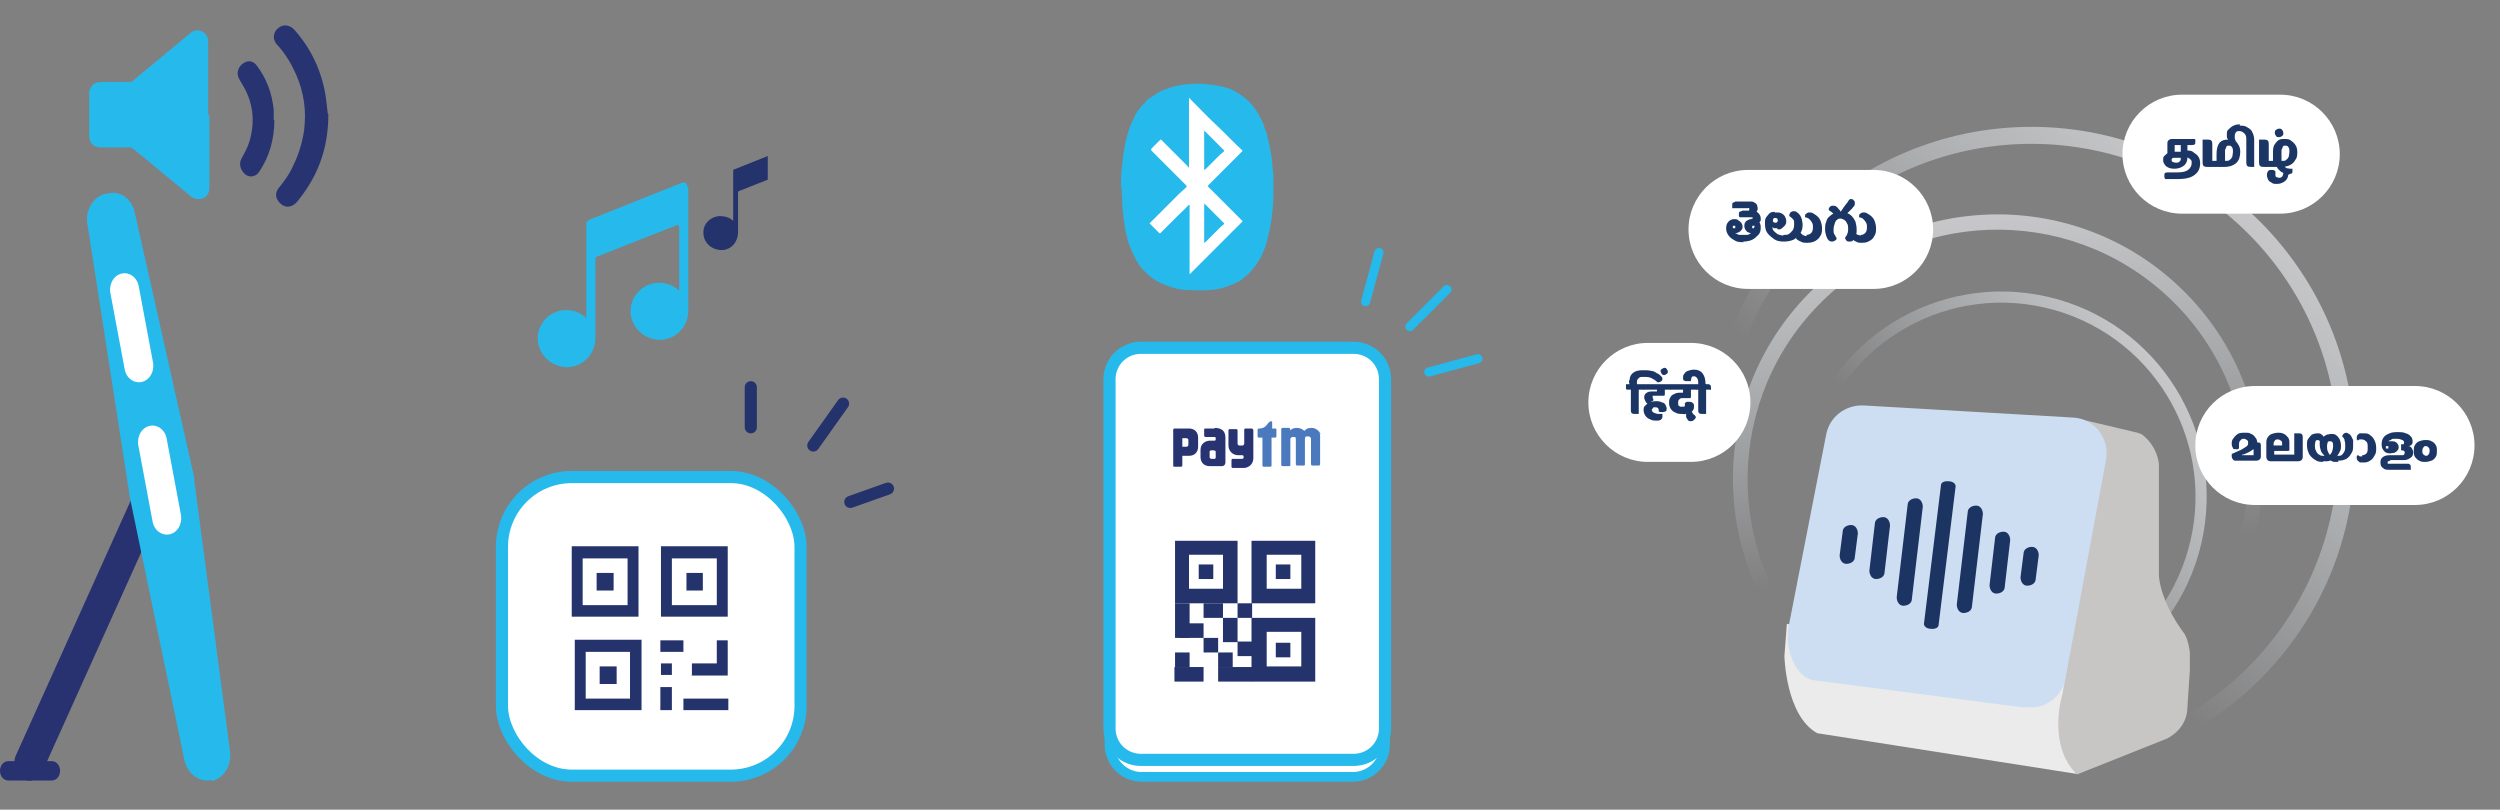 <?xml version="1.0" encoding="UTF-8"?>
<svg id="Layer_1" data-name="Layer 1" xmlns="http://www.w3.org/2000/svg" width="411.9" height="133.4" version="1.1" xmlns:xlink="http://www.w3.org/1999/xlink" viewBox="0 0 411.9 133.4">
  <rect x="0" y="0" width="411.9" height="133.4" fill="#808080" stroke="none"/>
  <defs>
    <style>
      .cls-1 {
        fill: #283270;
      }

      .cls-1, .cls-2, .cls-3, .cls-4, .cls-5, .cls-6, .cls-7, .cls-8, .cls-9, .cls-10, .cls-11, .cls-12, .cls-13, .cls-14, .cls-15, .cls-16 {
        stroke-width: 0px;
      }

      .cls-2 {
        fill: url(#linear-gradient);
      }

      .cls-3 {
        fill: #1c3462;
      }

      .cls-3, .cls-15 {
        fill-rule: evenodd;
      }

      .cls-17, .cls-18, .cls-19, .cls-16 {
        fill: #fff;
      }

      .cls-17, .cls-20 {
        stroke-width: 2px;
      }

      .cls-17, .cls-19, .cls-21 {
        stroke: #26b9ec;
      }

      .cls-18 {
        stroke: #fff;
        stroke-miterlimit: 10;
        stroke-width: 1.7px;
      }

      .cls-4 {
        fill: #c7c6c5;
      }

      .cls-5 {
        fill: #283372;
      }

      .cls-6, .cls-20, .cls-21 {
        fill: none;
      }

      .cls-7 {
        fill: #cddef2;
      }

      .cls-22 {
        clip-path: url(#clippath-1);
      }

      .cls-8 {
        fill: #1b3665;
      }

      .cls-9 {
        fill: #4a7abd;
      }

      .cls-20 {
        stroke: #24336c;
      }

      .cls-20, .cls-21 {
        stroke-linecap: round;
      }

      .cls-10, .cls-15 {
        fill: #24336c;
      }

      .cls-19 {
        stroke-width: 1.6px;
      }

      .cls-11 {
        fill: url(#linear-gradient-2);
      }

      .cls-12 {
        fill: #26b9ec;
      }

      .cls-13 {
        fill: url(#linear-gradient-3);
      }

      .cls-23 {
        clip-path: url(#clippath);
      }

      .cls-14 {
        fill: #ebebeb;
      }

      .cls-21 {
        stroke-width: 1.5px;
      }
    </style>
    <clipPath id="clippath">
      <rect class="cls-6" x="245.7" width="177.8" height="133.4"/>
    </clipPath>
    <linearGradient id="linear-gradient" x1="369.3" y1="82.3" x2="321.1" y2="46.7" gradientTransform="translate(0 134.9) scale(1 -1)" gradientUnits="userSpaceOnUse">
      <stop offset="0" stop-color="#dbdada"/>
      <stop offset="1" stop-color="#ecf1fa" stop-opacity="0"/>
    </linearGradient>
    <linearGradient id="linear-gradient-2" x1="321.9" y1="119" x2="330.7" y2="42.2" xlink:href="#linear-gradient"/>
    <linearGradient id="linear-gradient-3" x1="385" y1="119.7" x2="323.6" y2="47.7" xlink:href="#linear-gradient"/>
    <clipPath id="clippath-1">
      <rect class="cls-6" x="293.7" y="66.7" width="67.1" height="60.9"/>
    </clipPath>
  </defs>
  <g>
    <g>
      <path class="cls-1" d="M2.6,124.5c-.6,1.4-.1,3.1,1.1,3.8,1.2.7,2.7.2,3.3-1.2l20.1-44.6c.6-1.4.1-3.1-1.1-3.8-1.2-.7-2.7-.2-3.3,1.2L2.6,124.5Z"/>
      <path class="cls-12" d="M34.9,128.5c-2,.5-4-1-4.5-3.2l-9.1-43.8c0,0,0-.2,0-.2l-6.9-44.4c-.4-2.3,1-4.5,3-5h.3c2-.6,4,.8,4.5,3.1l9.8,43.7c0,.1,0,.3,0,.4l5.9,44.7c.3,2.3-1,4.4-3,4.9h0Z"/>
      <path class="cls-18" d="M21.4,60.8c.2.9,1,1.5,1.8,1.3s1.3-1.1,1.2-2.1l-2.4-12.8c-.2-.9-1-1.5-1.8-1.3-.8.2-1.3,1.1-1.2,2.1l2.4,12.8Z"/>
      <path class="cls-18" d="M26,85.9c.2.9,1,1.5,1.8,1.3.8-.2,1.3-1.1,1.2-2.1l-2.4-12.8c-.2-.9-1-1.5-1.8-1.3-.8.2-1.3,1.1-1.2,2.1l2.4,12.8Z"/>
      <path class="cls-1" d="M0,127c0,.9.6,1.6,1.4,1.6h7.1c.8,0,1.4-.7,1.4-1.6s-.6-1.6-1.4-1.6H1.4c-.8,0-1.4.7-1.4,1.6Z"/>
    </g>
    <g>
      <path class="cls-12" d="M34.5,19.1v11.8c0,1.1-.6,1.8-1.6,1.9-.5,0-1-.1-1.4-.4-2.7-2.2-5.4-4.5-8.1-6.7-.5-.4-1-.8-1.5-1.2-.1-.1-.3-.2-.5-.2h-4.7c-1.3,0-2-.7-2-2v-6.8c0-1.2.7-2,2-2h4.7c.2,0,.4,0,.5-.2,3.1-2.6,6.3-5.2,9.4-7.8.6-.5,1.3-.7,2-.3.7.3,1,1,1,1.8v11.9h0Z"/>
      <path class="cls-5" d="M54.1,18.8c0,5.8-1.8,10.4-5.2,14.5-.7.8-1.7,1-2.5.4-1-.8-1.2-1.8-.5-2.7.9-1.1,1.8-2.3,2.4-3.7.9-1.8,1.5-3.8,1.8-5.8.4-3.2,0-6.2-1.3-9.2-.8-1.8-1.8-3.5-3.2-5-.6-.7-.6-1.5-.2-2.2.6-.8,1.4-1.1,2.2-.8.3.1.6.3.8.5,2.8,3.1,4.5,6.7,5.2,10.7.2,1.2.3,2.5.4,3.2Z"/>
      <path class="cls-5" d="M45.2,19.8c0,3.1-.8,6-2.5,8.5-.5.8-1.5,1-2.2.5-.9-.7-1.2-1.8-.7-2.7.5-.9,1-1.8,1.3-2.8,1-3.4.6-6.6-1.3-9.6-.2-.4-.5-.8-.6-1.2-.2-.9.3-1.8,1.1-2.2.7-.4,1.5-.2,2,.5,1.6,2.1,2.5,4.5,2.8,7.3,0,.3,0,.6,0,.8v.8h0Z"/>
    </g>
  </g>
  <g>
    <g>
      <path class="cls-19" d="M188.1,128h34.8c2.9,0,5.3-2.4,5.3-5.3v-60.2c0-2.9-2.4-5.3-5.3-5.3h-34.8c-2.9,0-5.3,2.4-5.3,5.3v60.2c0,2.9,2.4,5.3,5.3,5.3Z"/>
      <path class="cls-17" d="M188,125.2h35c2.9,0,5.2-2.3,5.2-5.2v-57.5c0-2.9-2.3-5.2-5.2-5.2h-35c-2.9,0-5.2,2.3-5.2,5.2v57.5c0,2.9,2.3,5.2,5.2,5.2Z"/>
      <path class="cls-10" d="M216.7,89.1h-10.5v10.3h10.5v-10.3Z"/>
      <path class="cls-10" d="M203.9,89.1h-10.3v10.3h10.3v-10.3Z"/>
      <path class="cls-16" d="M201.5,91.4h-5.6v5.6h5.6v-5.6Z"/>
      <path class="cls-10" d="M199.9,93h-2.4v2.4h2.4v-2.4Z"/>
      <path class="cls-16" d="M214.4,91.4h-5.7v5.6h5.7v-5.6Z"/>
      <path class="cls-10" d="M212.6,93h-2.4v2.4h2.4v-2.4Z"/>
      <path class="cls-10" d="M196,99.4h-2.4v5.7h2.4v-5.7Z"/>
      <path class="cls-10" d="M198.3,109.9h-4.8v2.4h4.8v-2.4Z"/>
      <path class="cls-10" d="M196,107.5h-2.4v2.4h2.4v-2.4Z"/>
      <path class="cls-10" d="M203.1,107.5h-2.4v2.4h2.4v-2.4Z"/>
      <path class="cls-10" d="M206.3,99.4h-2.4v2.4h2.4v-2.4Z"/>
      <path class="cls-10" d="M201.5,99.4h-3.2v2.4h3.2v-2.4Z"/>
      <path class="cls-10" d="M198.3,102.7h-4v2.4h4v-2.4Z"/>
      <path class="cls-10" d="M203.9,101.8h-2.4v4h2.4v-4Z"/>
      <path class="cls-10" d="M206.3,109.9h-5.6v2.4h5.6v-2.4Z"/>
      <path class="cls-10" d="M200.7,105.1h-2.4v2.4h2.4v-2.4Z"/>
      <path class="cls-10" d="M206.3,105.7h-2.4v2.4h2.4v-2.4Z"/>
      <path class="cls-10" d="M216.7,101.8h-10.5v10.5h10.5v-10.5Z"/>
      <path class="cls-16" d="M214.4,104.1h-5.7v5.7h5.7v-5.7Z"/>
      <path class="cls-10" d="M212.6,105.9h-2.4v2.4h2.4v-2.4Z"/>
      <path class="cls-9" d="M217.6,71.6c-.2-.6-.8-1.1-1.5-1.1s-.9.2-1.2.5c-.3-.3-.7-.5-1.2-.5s-.8.1-1.1.4h0c0-.2-.1-.4-.2-.4h-1.1c-.1,0-.2.1-.2.2v5.9c0,.1.1.2.2.2h1.1c.1,0,.2,0,.2-.2v-4.2h0c0-.2.1-.4.4-.4h.2c0,0,.2,0,.2,0,0,0,.1.2.1.3v4.2c0,.1.1.2.2.2h1.1c.1,0,.2,0,.2-.2v-4.2c0-.1,0-.3.2-.4,0,0,.1,0,.2,0h.2c.2,0,.4.2.4.4v4.2c0,.1.1.2.2.2h1.1c.1,0,.2-.1.2-.2v-4.5c0-.3,0-.4-.1-.6Z"/>
      <path class="cls-9" d="M210.2,70.6h-.6v-1c0-.1,0-.2-.2-.2h0c-.7.2-.6,1.1-1.8,1.2h-.2c-.1,0-.2.1-.2.2v1.1c0,.1.1.2.2.2h.6v4.6c0,.1.1.2.2.2h1.1c.1,0,.2-.1.2-.2v-4.6h.6c.1,0,.2-.1.2-.2v-1.1c0-.1,0-.2-.2-.2Z"/>
      <path class="cls-5" d="M206.3,70.6h-1.1c-.1,0-.2.1-.2.2v2.3c0,.1-.1.3-.3.3h-.5c-.1,0-.3-.1-.3-.3v-2.2c0-.1-.1-.2-.2-.2h-1.1c-.1,0-.2.1-.2.2v2.5c0,.9.7,1.6,1.6,1.6h.7c.1,0,.2.1.2.3s0,.2-.2.3h-1.6c-.1,0-.2.1-.2.2v1.1c0,.1.1.2.2.2h1.8c.9,0,1.6-.7,1.6-1.6v-4.6c0-.1-.1-.3-.3-.3Z"/>
      <path class="cls-5" d="M195.9,70.6h-2.4c-.1,0-.2.1-.2.2v1.1h0v4.8c0,.1,0,.2.2.2h1.1c.1,0,.2-.1.2-.2v-1.6h1.1c.9,0,1.5-.6,1.5-1.5v-1.5c0-.9-.6-1.5-1.5-1.5ZM195.8,72.6v.7c0,.1-.1.3-.3.3h-.7v-1.4h.7c.1,0,.3.1.3.3h0Z"/>
      <path class="cls-5" d="M200.1,70.6h-1.5c-.1,0-.2,0-.2.2v1c0,.1.1.2.3.2h1.4c.1,0,.2,0,.2.2h0c0,.3,0,.4-.2.4h-.7c-.9,0-1.6.6-1.6,1.5v1.2h0c0,.9.6,1.5,1.5,1.5h2c.4,0,.6-.3.6-.6v-4.1c0-1-.5-1.6-1.8-1.6ZM200.3,75.2v.2h0c0,.1-.1.2-.2.2h-.5c-.1,0-.3-.1-.3-.2v-.8h0v-.2c0-.1.1-.2.3-.2h.4c.1,0,.3.1.3.2v.8Z"/>
      <path class="cls-21" d="M232.3,53.8l6.1-6.1"/>
      <path class="cls-21" d="M225,49.7l2.2-8.1"/>
      <path class="cls-21" d="M235.4,61.3l8.1-2.2"/>
    </g>
    <g>
      <ellipse class="cls-16" cx="197.2" cy="30.5" rx="9.7" ry="15.3"/>
      <path class="cls-12" d="M184.7,31c0-1.3,0-2.6.2-3.9.1-1.3.3-2.6.6-3.9.3-1.4.8-2.8,1.5-4.1.2-.5.5-.9.9-1.4.2-.3.5-.5.7-.7,0-.1.2-.2.3-.4.1-.2.3-.3.5-.4.5-.3,1-.7,1.5-1,1.2-.6,2.4-1,3.7-1.2,1.5-.2,2.9-.3,4.4-.1,1.1.1,2.2.3,3.2.6,1,.3,1.8.8,2.6,1.4.7.5,1.3,1.1,1.8,1.8.6.8,1.1,1.7,1.5,2.6.2.5.3,1,.5,1.4.2.4.2.8.3,1.2,0,.2.2.5.2.8,0,.3.1.6.2.9.1.7.2,1.4.3,2,0,.7.1,1.4.2,2.1,0,.7,0,1.4,0,2.1s0,1.4,0,2.1c-.1,1.8-.3,3.6-.7,5.3-.1.4-.2.8-.3,1.3-.1.5-.3,1.1-.5,1.6-.4,1.1-1,2.1-1.7,3-.3.4-.7.8-1.1,1.2-.4.3-.7.6-1.1.9-1,.6-2.1,1-3.2,1.3-1.7.4-3.4.4-5.2.3-1.5,0-3-.4-4.4-1-1.5-.6-2.8-1.7-3.8-3-.8-1.1-1.3-2.3-1.8-3.6-.3-1-.6-2-.7-3-.2-1.2-.3-2.3-.4-3.5,0-.9-.1-1.8-.1-2.6h0ZM196.1,27.8c-.2-.2-.4-.3-.5-.5-1.4-1.4-2.8-2.8-4.2-4.2-.2-.2-.2-.1-.3,0-.4.4-.9.9-1.3,1.3q-.3.3,0,.5c1.8,1.8,3.7,3.7,5.5,5.5.3.3.3.3,0,.6-.3.3-.7.6-1,.9-.9.9-1.9,1.9-2.8,2.8s-.3.4-.5.5c-.5.5-1,1-1.6,1.6.3.3.6.6.9.9.2.2.4.4.6.6.2.2.2.2.4,0,0,0,0,0,.1-.1.9-.9,1.8-1.8,2.7-2.7.6-.6,1.2-1.1,1.7-1.7,0,0,0,0,.2,0v11.4c2.9-2.9,5.8-5.8,8.7-8.7,0,0,0,0,0-.1-1.8-1.8-3.6-3.6-5.5-5.5-.2-.2-.3-.2,0-.5,1.8-1.8,3.7-3.7,5.5-5.5,0,0,0,0,0-.1-1.5-1.4-2.9-2.9-4.4-4.3-1.5-1.4-2.9-2.9-4.4-4.4v11.5h0Z"/>
      <path class="cls-12" d="M198.3,33.5c.1,0,.2.2.3.2.9.9,1.8,1.8,2.8,2.8,0,0,.1.1.2.2.1,0,.1.2,0,.3-.2.1-.3.3-.5.4-.8.8-1.6,1.6-2.4,2.4,0,0-.2.2-.3.2v-6.6Z"/>
      <path class="cls-12" d="M198.3,21.5c.1,0,.2.2.3.2.9.9,1.8,1.8,2.8,2.8,0,0,.1.1.2.2.1,0,.1.2,0,.3-.2.1-.3.3-.5.4-.8.8-1.6,1.6-2.4,2.4,0,0-.2.2-.3.2v-6.6Z"/>
    </g>
  </g>
  <g>
    <g>
      <path class="cls-20" d="M134,73.4l4.9-6.9"/>
      <path class="cls-20" d="M123.7,70.4v-6.6"/>
      <path class="cls-20" d="M140.1,82.7l6.2-2.2"/>
      <rect class="cls-17" x="82.7" y="78.6" width="49.2" height="49.2" rx="11.5" ry="11.5"/>
      <path class="cls-15" d="M114,111.2v-1.9h4.1v-3.8h1.8v5.8h-6ZM116.2,115.1h-3.6v1.9h7.4v-1.9h-3.7ZM108.8,117h1.9v-3.8h-1.9v3.8ZM108.8,107.4h3.8v-1.9h-3.8v1.9ZM98.3,97.3h2.8v-2.9h-2.8v2.9h0ZM94.2,101.6h11v-11.6h-11v11.6ZM96,99.7h7.4v-7.7h-7.4v7.7h0ZM113,97.3h2.8v-2.9h-2.7v2.9ZM108.9,101.6h11v-11.6h-11v11.6ZM110.7,99.7h7.4v-7.7h-7.4v7.7h0ZM98.8,112.7h2.8v-2.9h-2.8v2.9h0ZM94.7,117h11v-11.6h-11v11.6ZM96.5,115.1h7.3v-7.7h-7.3v7.7h0ZM108.9,111.2h1.8v-1.9h-1.8v1.9Z"/>
    </g>
    <g>
      <path class="cls-12" d="M113.4,30.7v20.5c0,2.6-2,4.7-4.6,4.8-2.8,0-5.1-2.3-4.9-5.1.2-2.3,2-4.1,4.3-4.3,1.4-.1,2.8.4,3.7,1.3v-10.5c0-.2-.2-.4-.4-.3l-13.2,5.2c-.1,0-.2.2-.2.4v13c0,2.6-2,4.7-4.6,4.8-2.8,0-5.1-2.3-4.9-5.1.2-2.3,2-4.1,4.3-4.3,1.5-.1,2.8.4,3.7,1.3v-15.5c0-.3.2-.6.5-.7l15.3-6.1c.4-.2.8.1.8.6h0Z"/>
      <path class="cls-10" d="M126.5,25.6v4s-4.8,1.9-4.8,1.9c0,0-.1.1-.1.2v6.6c0,1.5-1.1,2.9-2.7,2.9-1.7,0-3.1-1.3-3-3,0-1.4,1.2-2.5,2.6-2.6.9,0,1.7.2,2.3.8v-8.1c0-.2,0-.4.2-.4l5.5-2.2Z"/>
    </g>
  </g>
  <g class="cls-23">
    <g>
      <path class="cls-2" d="M362.7,89.5c-4.2,18.2-22.4,29.5-40.6,25.3-18.2-4.2-29.5-22.4-25.3-40.6,4.2-18.2,22.4-29.5,40.6-25.3,18.2,4.2,29.5,22.4,25.3,40.6ZM298.6,74.6c-4,17.2,6.7,34.4,23.9,38.4,17.2,4,34.4-6.7,38.4-23.9,4-17.2-6.7-34.4-23.9-38.4-17.2-4-34.4,6.7-38.4,23.9Z"/>
      <path class="cls-11" d="M358.8,47c17.6,16.4,18.6,44,2.2,61.6-16.4,17.6-44,18.6-61.6,2.2-17.6-16.4-18.6-44-2.2-61.6,16.4-17.6,44-18.6,61.6-2.2ZM301,109.1c16.6,15.5,42.7,14.6,58.2-2,15.5-16.6,14.6-42.7-2-58.2-16.6-15.5-42.7-14.6-58.2,2-15.5,16.6-14.6,42.7,2,58.2Z"/>
      <path class="cls-13" d="M388,74.2c0,29.5-23.9,53.3-53.3,53.3s-53.3-23.9-53.3-53.3,23.9-53.3,53.3-53.3,53.3,23.9,53.3,53.3ZM284.2,74.2c0,27.9,22.6,50.5,50.5,50.5s50.5-22.6,50.5-50.5-22.6-50.5-50.5-50.5-50.5,22.6-50.5,50.5Z"/>
      <g class="cls-22">
        <g>
          <path class="cls-14" d="M339.3,118.8h.5c0,.1,3.2-9.3,3.2-9.3l-48.6-6.7-.4,5.3s.2,9.8,5.4,12.7l42.7,6.7c-.1-.2-1-2.2-2.8-8.8h0Z"/>
          <path class="cls-4" d="M342.5,69s5.4,1.3,3.6,8.6l-6.3,36.8s-2.6,8.3,2.4,13.2l14.8-5.9s3.4-1.5,3.4-5.2l.5-7.6s0-3.4-1.3-4.9c0,0-3.5-4.6-3.9-9.1v-18.5c0,0-.2-2.6-2.4-4.5-.3-.3-.7-.5-1.1-.6l-9.7-2.3h0s0,0,0,0Z"/>
          <path class="cls-7" d="M333.7,116.6l-34.7-4.5c-3.4-.4-5-5.6-4.3-8.9l6.2-31.7c.6-2.9,3.2-4.8,6.1-4.7l34.6,2c3.5.2,6,3.4,5.4,6.9l-6.7,36.1c-.6,3.1-3.4,5.1-6.5,4.7h0Z"/>
          <path class="cls-3" d="M321.1,79.3c.7,0,1.2.5,1.1.9l-2.8,22.8c0,.4-.6.7-1.3.6-.7,0-1.2-.5-1.1-.9l2.8-22.8c0-.4.6-.7,1.3-.6Z"/>
          <path class="cls-3" d="M325.6,83.3c.7,0,1.1.7,1.1,1.4l-1.8,15.2c0,.7-.7,1.1-1.4,1.1-.7,0-1.1-.7-1.1-1.4l1.8-15.2c0-.7.7-1.1,1.4-1.1Z"/>
          <path class="cls-3" d="M315.7,82.1c.7,0,1.1.7,1.1,1.4l-1.8,15.2c0,.7-.7,1.1-1.4,1.1-.7,0-1.1-.7-1.1-1.4l1.8-15.2c0-.7.7-1.1,1.4-1.1Z"/>
          <path class="cls-3" d="M330.1,87.6c.7,0,1.1.7,1.1,1.4l-.9,7.7c0,.7-.7,1.1-1.4,1.1-.7,0-1.1-.7-1.1-1.4l.9-7.7c0-.7.7-1.1,1.4-1.1Z"/>
          <path class="cls-3" d="M310.3,85.2c.7,0,1.1.7,1.1,1.4l-.9,7.7c0,.7-.7,1.1-1.4,1.1-.7,0-1.1-.7-1.1-1.4l.9-7.7c0-.7.7-1.1,1.4-1.1Z"/>
          <path class="cls-3" d="M305,86.5c.7,0,1.1.7,1.1,1.4l-.5,3.9c0,.7-.7,1.1-1.4,1.1-.7,0-1.1-.7-1.1-1.4l.5-3.9c0-.7.7-1.1,1.4-1.1Z"/>
          <path class="cls-3" d="M334.8,90.1c.7,0,1.1.7,1.1,1.4l-.5,3.9c0,.7-.7,1.1-1.4,1.1-.7,0-1.1-.7-1.1-1.4l.5-3.9c0-.7.7-1.1,1.4-1.1Z"/>
        </g>
      </g>
      <g>
        <path class="cls-16" d="M288,28h20.7c5.4,0,9.8,4.4,9.8,9.8h0c0,5.4-4.4,9.8-9.8,9.8h-20.7c-5.4,0-9.8-4.4-9.8-9.8h0c0-5.4,4.4-9.8,9.8-9.8Z"/>
        <path class="cls-8" d="M285.9,33.2h2.4c.3,0,.6,0,.8.2.2.1.3.2.4.4,0,.2.1.3.1.5,0,.3-.1.6-.4.8-.2.2-.6.2-1,.2l-.2-.6c0,0,.1,0,.2,0,0,0,0-.1,0-.2s0-.1,0-.2-.1,0-.2,0h-2.6c0,0,0-.1,0-.2s0-.2,0-.3c0-.2,0-.3.1-.4,0,0,.2-.1.3-.1ZM287.1,34.7h1.5c.5,0,.9.2,1.1.4.2.2.4.5.4.9s0,.4-.2.6c-.1.2-.2.3-.4.4l-.8-.8s0,0,.1,0c0,0,0-.1,0-.2s0-.1-.1-.2c0,0-.2,0-.4,0h-1.7c0,0,0-.1-.1-.2,0,0,0-.2,0-.3,0-.2,0-.3.1-.4,0,0,.2-.1.3-.1ZM285.9,38.4c-.1,0-.3,0-.4-.1s-.3-.2-.4-.4c-.1-.2-.2-.4-.2-.8s0-.4.1-.5.2-.3.3-.4c.1,0,.3-.1.4-.1.3,0,.5,0,.7.2.2.1.4.3.5.4.1.2.2.4.2.6s0,.5-.2.6c-.1.2-.3.3-.5.4s-.4.1-.6.1ZM285.7,37.6c0,0,.2,0,.2,0,0,0,0-.1,0-.2s0-.2,0-.2c0,0-.1,0-.2,0s-.2,0-.2,0c0,0,0,.1,0,.2s0,.2,0,.2c0,0,.1,0,.2,0ZM287.3,39.9c-.6,0-1.1,0-1.5-.3-.4-.2-.8-.5-1-.8-.3-.4-.4-.8-.4-1.2s.1-.8.4-1.1c.3-.3.6-.4,1-.4,0,0,0,0,0,.1,0,0,0,.1-.2.2,0,0-.1.2-.2.3,0,0-.1.2-.2.2,0,0,0,0,0,0,0,0,0,0,0,.1,0,0,0,.2.1.3,0,.1,0,.2.1.3,0,.1,0,.2.1.3,0,0,0,.1,0,.1.1.1.2.3.4.4.2.1.4.2.6.3.2,0,.5,0,.7,0s.5,0,.7,0c.2,0,.4-.2.6-.3.2-.1.3-.2.4-.4,0,0,0,0,0-.1,0,0,0-.2.1-.3,0-.1,0-.2.1-.3,0-.1,0-.2.1-.3,0,0,0-.1,0-.1h0c0-.2-.1-.2-.2-.3,0-.1-.1-.2-.2-.3,0,0-.1-.2-.2-.2,0,0,0-.1,0-.1.4,0,.8.1,1.1.4.3.3.4.6.4,1.1s-.1.9-.4,1.2c-.3.3-.6.6-1,.8-.4.2-1,.3-1.5.3ZM288.7,38.4c-.2,0-.4,0-.6-.1-.2,0-.3-.2-.5-.4-.1-.2-.2-.4-.2-.6s0-.4.1-.6c.1-.2.2-.3.4-.4s.4-.2.7-.2.3,0,.5.1c.1,0,.3.2.4.4,0,.2.1.3.1.5,0,.3,0,.6-.2.8-.1.2-.2.3-.4.4s-.3.1-.4.1ZM288.9,37.6c0,0,.2,0,.2,0,0,0,0-.1,0-.2s0-.2,0-.2c0,0-.1,0-.2,0s-.2,0-.2,0c0,0,0,.1,0,.2s0,.2,0,.2c0,0,.1,0,.2,0ZM297.6,38.7c.3,0,.6-.1.8-.3.2-.2.3-.5.3-.9s0-.6-.2-.9c-.1-.2-.3-.4-.5-.6-.2-.1-.4-.2-.6-.2,0,0,0,0,0,0h0c0-.3,0-.5.2-.6.1-.1.3-.2.5-.2s.5,0,.7.2c.2.1.5.3.7.5.2.2.4.5.5.8.1.3.2.7.2,1.1s0,.9-.3,1.3c-.2.4-.5.6-.8.8-.4.2-.8.3-1.3.3s-.8,0-1.1-.2c-.3-.1-.6-.3-.8-.5l.7-1c.1.1.3.3.4.4.2.1.4.2.7.2ZM292.8,37.6c-.1,0-.3,0-.4,0-.2,0-.3-.1-.4-.2-.1-.1-.3-.2-.4-.4,0-.2-.1-.4-.1-.6s0-.5.2-.7c.1-.2.3-.4.4-.5.2-.1.4-.2.6-.2.3,0,.6,0,.9.2.2.1.4.3.5.5.1.2.2.4.2.7s0,.5-.2.7c-.1.2-.3.3-.5.5s-.4.2-.7.2ZM292.5,36.7c.1,0,.2,0,.3-.1s.1-.2.1-.3,0-.2-.1-.3c0,0-.2-.1-.3-.1s-.2,0-.3.1c0,0-.1.2-.1.3s0,.2.1.3c0,0,.2.1.3.1ZM293.9,38.7c.4,0,.7,0,.9-.2.3-.2.4-.4.6-.6.1-.2.2-.5.2-.8s0-.4,0-.6c0-.2-.2-.4-.3-.5s-.3-.3-.5-.4c0-.3.1-.5.2-.6.1-.1.3-.2.5-.2s.4,0,.6.2c.2.1.3.3.5.5.1.2.2.4.3.7,0,.3.1.5.1.8,0,.6-.1,1-.4,1.5-.3.4-.6.7-1.1,1-.5.2-1,.3-1.6.3s-1.2-.1-1.6-.4-.8-.6-1.1-1c-.3-.4-.4-.9-.4-1.5s0-.8.2-1.1.4-.5.6-.7c.3-.2.6-.2.9-.2l-.9,1.2c0,.2.1.3.2.5,0,.2.1.3.2.5,0,.3,0,.6.2.9.2.2.4.4.7.6.3.1.6.2.9.2ZM303.3,36c-.2,0-.4,0-.6.2-.2.1-.3.3-.4.6-.1.3-.2.6-.2,1s0,.7.2.9c.1.2.2.4.3.5,0,.1,0,.3-.2.4s-.3.2-.5.2-.4,0-.6-.2c-.2-.2-.3-.4-.4-.7-.1-.3-.2-.7-.2-1.1s0-.9.2-1.3c.1-.4.3-.7.6-.9.2-.2.5-.4.8-.5s.6-.2,1-.2.7,0,1,.2c.3.1.6.3.8.5s.4.5.6.9c.1.4.2.8.2,1.3s0,.8-.2,1.1c-.1.3-.3.5-.4.7s-.4.2-.6.2-.4,0-.5-.2-.2-.2-.2-.4c0-.1.2-.3.3-.5.1-.2.2-.5.2-.9s0-.8-.2-1c-.1-.3-.3-.5-.5-.6-.2-.1-.4-.2-.6-.2ZM302.1,33.9c.1,0,.3,0,.4.1s.3.2.4.4c.1.1.3.3.4.5,0-.1.2-.3.3-.5.1-.2.3-.4.5-.7.2-.2.4-.5.5-.7l.2-.2c.3,0,.5,0,.6.2.2.1.2.3.2.5s0,.3-.1.4c0,.1-.2.2-.3.4-.3.3-.5.5-.7.7-.2.2-.4.4-.5.5-.1.1-.3.2-.4.3-.1,0-.2,0-.3,0s-.3,0-.5-.1c-.2,0-.4-.2-.6-.4-.2-.2-.5-.4-.9-.7,0-.2,0-.4.2-.5.1-.2.3-.2.5-.2ZM306.6,38.7c.3,0,.5-.1.7-.3.2-.2.3-.5.3-.9s0-.6-.2-.9c-.1-.2-.3-.4-.5-.6-.2-.1-.4-.2-.6-.2,0,0,0,0,0,0h0c0-.3,0-.5.2-.6.1-.1.3-.2.5-.2s.5,0,.7.2c.2.1.5.3.7.5.2.2.4.5.5.8.1.3.2.7.2,1.1s0,.9-.3,1.3c-.2.4-.4.6-.8.8-.3.2-.7.3-1.2.3s-.7,0-1-.2c-.3-.1-.5-.3-.8-.5l.7-.9c0,.1.2.2.4.3.2,0,.3.1.5.1Z"/>
      </g>
      <g>
        <path class="cls-16" d="M359.5,15.6h16.2c5.4,0,9.8,4.4,9.8,9.8h0c0,5.4-4.4,9.8-9.8,9.8h-16.2c-5.4,0-9.8-4.4-9.8-9.8h0c0-5.4,4.4-9.8,9.8-9.8Z"/>
        <path class="cls-8" d="M361.7,23c0,0,0,.2,0,.2s0,.2,0,.2c0,.2,0,.3-.1.4,0,0-.2.1-.5.1h-2.8v1.1l-1.2.3v-1.6c0-.3,0-.4.2-.6.1-.1.3-.2.5-.2h3.8ZM359.2,23.7h1.2v1.8s0,.5,0,.5c0,.5-.2,1-.6,1.3-.4.3-.9.5-1.5.5s-1-.1-1.4-.4c-.3-.3-.5-.6-.5-1s0-.6.3-.8c.2-.2.4-.4.7-.5.1,0,.2,0,.4-.1.1,0,.2,0,.4,0,.1,0,.3,0,.6,0h.8v1h-1.1c-.1,0-.2,0-.3,0s-.2,0-.3.1c0,0,0,0-.1.1,0,0,0,.1,0,.2,0,.1,0,.2.2.3.1,0,.3.1.5.1s.5,0,.6-.2c.2-.1.2-.3.2-.6v-2.1ZM360,24.8h.2c.5,0,.9,0,1.2.3.3.2.6.4.8.7.2.3.3.7.3,1.1s-.1,1-.4,1.4c-.3.4-.7.7-1.2.9s-1.2.3-2,.3h-2.2c0,0,0-.2-.1-.3,0-.1,0-.2,0-.3,0-.2,0-.3.1-.4.1,0,.2-.1.4-.1.3,0,.6,0,.8,0,.3,0,.6,0,.9,0,.7,0,1.3-.1,1.7-.4.4-.3.6-.7.6-1.1s0-.5-.3-.7c-.2-.2-.4-.3-.7-.3h-.2v-1ZM363.8,23c.5,0,.7.2.7.7v2.8h2.3c.2,0,.5,0,.6-.2.2-.1.3-.3.4-.5,0-.2.1-.5.1-.8s0-.6-.2-.8c-.1-.2-.3-.2-.5-.2s-.3,0-.4.2c0,.1-.1.3-.2.5,0,.2,0,.4,0,.6s0,.4,0,.5c0,.2,0,.3,0,.5,0,.1,0,.3,0,.4h-1.4c0-.2,0-.4,0-.7,0-.3,0-.5,0-.7,0-.8.2-1.4.5-1.8.4-.4.8-.5,1.4-.5s.4,0,.6,0c.4,0,.8.3,1,.7.3.4.4.8.4,1.3,0,.8-.2,1.4-.6,1.8s-1.1.7-2,.7h-2.9c-.5,0-.7-.2-.7-.7v-3.8c.1,0,.2,0,.3,0,.1,0,.2,0,.3,0ZM369,20.7c.5,0,.9,0,1.3.3.4.2.7.5.8.8.2.4.3.8.3,1.2v4.5c-.1,0-.2,0-.3,0-.1,0-.2,0-.3,0-.5,0-.7-.2-.7-.7v-3.8c0-.4,0-.7-.3-1-.2-.2-.5-.4-.8-.4s-.5,0-.6.2c-.1.1-.2.3-.2.6s0,.3,0,.4c0,.1.1.3.2.4l-1.3-.2c0-.1-.2-.2-.2-.4,0-.1,0-.3,0-.5,0-.3,0-.6.3-.8.2-.2.4-.4.8-.6s.7-.2,1.1-.2ZM373.1,23c.5,0,.7.2.7.7v2.8h2.3c.2,0,.5,0,.6-.2.2-.1.3-.3.4-.5,0-.2.1-.5.1-.8s0-.6-.2-.8c-.1-.2-.3-.2-.5-.2s-.3,0-.4.2c0,.1-.1.3-.2.5,0,.2,0,.4,0,.6s0,.4,0,.5c0,.2,0,.3,0,.5,0,.1,0,.3,0,.4h-1.4c0-.2,0-.4,0-.7,0-.3,0-.5,0-.7,0-.6,0-1,.2-1.4.2-.3.4-.6.7-.8.3-.2.6-.2,1-.2s.8,0,1.1.3c.3.2.5.4.7.7.2.3.3.7.3,1.1s0,1-.3,1.3c-.2.4-.5.7-.9.9-.4.2-.9.3-1.5.3h-2.9c-.5,0-.7-.2-.7-.7v-3.8c.1,0,.2,0,.3,0,.1,0,.2,0,.3,0ZM377,28.8c0,.5-.3.9-.6,1.1s-.7.4-1.2.4-.7,0-.9-.2c-.3-.1-.5-.3-.6-.5-.1-.2-.2-.5-.2-.7s0-.5.2-.7c.1-.2.3-.2.6-.2s.3,0,.4.1c.1,0,.2.1.2.2,0,0,0,.1,0,.2s0,.2,0,.3c0,.2,0,.3.2.4.1,0,.3.1.4.1s.3,0,.5-.2c.1-.1.2-.4.2-.7l1.1.4ZM376.4,27.3c0,.2.2.3.3.4.2,0,.4.1.6.1s.1,0,.2,0c0,0,.1,0,.2,0,0,0,0,.1,0,.2,0,0,0,.1,0,.2,0,.2,0,.4-.2.4-.1,0-.3.1-.5.1h-.2l-.8-.3c-.2-.1-.4-.3-.6-.5-.2-.2-.3-.5-.4-.7h1.5ZM375.5,22.6c-.2,0-.4,0-.5-.2-.1-.1-.2-.3-.2-.5s0-.4.2-.5c.1-.1.3-.2.5-.2s.4,0,.5.2c.1.1.2.3.2.5s0,.4-.2.5c-.1.1-.3.2-.5.2Z"/>
      </g>
      <g>
        <path class="cls-16" d="M371.5,63.6h26.4c5.4,0,9.8,4.4,9.8,9.8h0c0,5.4-4.4,9.8-9.8,9.8h-26.4c-5.4,0-9.8-4.4-9.8-9.8h0c0-5.4,4.4-9.8,9.8-9.8Z"/>
        <path class="cls-8" d="M371.9,72.9c.2,0,.4,0,.5.1,0,0,.1.2.1.3v1.8c0,.2,0,.4-.2.6-.1.1-.3.2-.6.2h-3.3c-.2,0-.4,0-.5-.2-.1-.1-.2-.3-.2-.5s0-.2,0-.2c0,0,0-.1,0-.2l1.1-.5c.3-.1.5-.2.8-.4s.5-.3.6-.4c.2-.2.2-.3.2-.5s0-.4-.2-.5c-.1-.1-.3-.2-.5-.2s-.4,0-.6.3c-.2.2-.2.4-.2.8s0,.2,0,.3c0,0,0,.2,0,.2,0,0-.1,0-.2.1s-.2,0-.3,0-.2,0-.3,0c0,0-.2,0-.2-.2-.1-.1-.2-.4-.2-.6,0-.4,0-.7.3-1,.2-.3.4-.5.7-.7.3-.2.7-.2,1.2-.2s.7,0,1,.2c.3.1.5.3.7.6.2.2.3.5.3.9s0,0,0,.1c0,0,0,0,0,0,0,0,0,0,0,0,0,0,0,0,0,0,0,.2-.2.4-.3.6s-.3.3-.6.5c-.2.1-.4.3-.7.4-.2.1-.4.2-.7.3h-.2c0,0,0,.1,0,.1,0,0,.2,0,.3,0,.1,0,.3,0,.4,0,.2,0,.3,0,.5,0,.2,0,.3,0,.4,0h.3v-2.2h.6ZM374.2,76c-.2,0-.4,0-.6-.2-.1-.1-.2-.3-.2-.6v-2.1c0-.4,0-.7.2-1,.2-.3.4-.5.7-.6.3-.1.6-.2,1-.2s.7,0,1,.2c.3.1.5.4.7.6.2.3.2.6.2,1v.8c0,.1,0,.2,0,.3,0,0-.1.1-.3.1h-2.2v.6h3.3v-3.5c0,0,.1,0,.3,0,.1,0,.2,0,.4,0,.2,0,.4,0,.5.1.1,0,.2.3.2.5v3.2c0,.2,0,.4-.2.6-.1.1-.3.2-.6.2h-4.4ZM374.7,73.4h1.3v-.3c0-.2,0-.4-.2-.5-.1-.1-.3-.2-.5-.2s-.4,0-.5.2c-.1.1-.2.3-.2.5v.3ZM382.8,76.1c-.5,0-.9,0-1.3-.3-.4-.2-.7-.5-1-.9-.2-.4-.4-.9-.4-1.5s0-.8.2-1.1c.2-.3.4-.5.6-.7.3-.1.5-.2.9-.2s.5,0,.7.2c.2.1.3.3.4.5s.1.4.1.6l-.4-.4c0-.2.2-.3.3-.4.1-.1.3-.2.5-.3.2,0,.4-.1.6-.1.4,0,.7,0,.9.2.3.2.4.4.6.7.1.3.2.6.2,1s0,.7-.2,1c-.1.3-.4.7-.7,1,0,0,0,0-.1,0,0,0-.1,0-.2.1,0,0-.1.1-.2.2,0,0,0,0-.1,0-.3.2-.5.3-.8.3-.3,0-.5,0-.7,0ZM383.5,75.5c0,0-.1,0-.2-.1,0,0-.1,0-.2-.2-.3-.3-.6-.6-.7-.9s-.2-.7-.2-1v-.2c0-.2,0-.3,0-.4,0-.1-.2-.2-.3-.2s-.3,0-.4.2c0,.2-.1.4-.1.7s0,.6.2.9c.1.3.3.5.5.6.2.2.5.2.8.2s.1,0,.2,0c0,0,.2,0,.3,0,0,0,0,0,0,0,0,0,.1,0,.2,0,0,0,.1,0,.1,0,.2-.1.3-.3.5-.6.1-.3.2-.6.2-1s0-.5-.1-.6c0-.1-.2-.2-.4-.2s-.3,0-.4.2c0,.1-.1.3-.1.6s0,.7.2,1c.1.3.3.5.5.6,0,0,0,0,0,0,0,0,0,0,.1,0l-.9.6ZM385.3,76.1c-.2,0-.5,0-.7,0-.3,0-.5-.2-.8-.3,0,0,0,0-.1,0,0,0,0,0-.1-.1l.9-.6s0,0,.1,0c0,0,0,0,0,0,.1,0,.2,0,.3,0,.1,0,.2,0,.3,0,.3,0,.5,0,.7-.2.2-.2.3-.4.4-.6s.1-.5.1-.8,0-.6-.1-.9c0-.3-.2-.5-.4-.7,0-.1.1-.3.2-.4.1-.1.3-.2.4-.2s.3,0,.5.2c.1,0,.3.2.4.4.1.2.2.4.3.6,0,.2,0,.5,0,.8,0,.6,0,1-.3,1.4-.2.4-.5.7-.8.9-.4.2-.8.3-1.4.3ZM389.2,75c.3,0,.5-.1.7-.3.2-.2.2-.5.2-1s0-.8-.3-1c-.2-.2-.4-.3-.7-.3s-.2,0-.3,0c0,0-.2,0-.3.2,0,0-.1-.1-.2-.2,0,0,0-.2,0-.3,0-.2,0-.3.2-.5s.2-.2.4-.2c.2,0,.4,0,.6,0,.4,0,.7,0,1,.3.3.2.5.4.7.8.2.4.3.8.3,1.3s0,.9-.3,1.3c-.2.4-.4.6-.7.8-.3.2-.6.3-1,.3s-.4,0-.5,0c-.1,0-.3,0-.4-.2-.2-.1-.3-.3-.3-.5s0-.2,0-.3c0-.1.1-.2.2-.2,0,0,.2.1.3.2.1,0,.2,0,.4,0ZM393.6,76c-.1,0-.2,0-.2,0,0,0,0,0,0,.2s0,.1,0,.2c0,0,.1,0,.2,0h3c.2,0,.3,0,.4.1.1,0,.2.2.2.4s0,.2,0,.3c0,0,0,.1,0,.2h-3.5c-.5,0-.8,0-1.1-.3-.3-.2-.4-.5-.4-.9s.1-.7.4-.9c.3-.2.6-.3,1.1-.3h2c.2,0,.3,0,.4-.1,0,0,.1-.2.1-.3s0-.2-.1-.3c0,0-.2-.1-.3-.1h-.2c0,0,0-.1,0-.2,0,0,0-.2,0-.3s0-.2,0-.3c0,0,0-.2,0-.2h.1c.1,0,.2,0,.3,0,0,0,.1-.1.1-.3,0-.2-.1-.3-.3-.4-.2-.1-.5-.2-.8-.2s-.4,0-.6,0c-.2,0-.3,0-.5.2-.1,0-.3.1-.4.2h0c0,0,.2,0,.3,0,.1,0,.2,0,.3,0,.2,0,.4,0,.5.1.2,0,.3.2.4.3.1.1.2.3.2.5s0,.5-.2.6c-.1.2-.3.3-.5.4-.2,0-.5.1-.7.1-.4,0-.8-.1-1-.4-.3-.3-.4-.6-.4-1.1s.1-.8.3-1.1.5-.5,1-.7c.4-.2.9-.2,1.4-.2s.9,0,1.3.2c.4.1.6.3.8.5.2.2.3.5.3.8s0,.4-.2.6c-.1.1-.3.2-.5.2.3,0,.5.2.6.4.1.2.2.4.2.6,0,.4-.1.7-.4.9-.3.2-.6.4-1.1.4h-2.2ZM393.1,73.7c0,0,0,.2,0,.2,0,0,.1,0,.2,0s.2,0,.2,0c0,0,0-.1,0-.2s0-.2,0-.2c0,0-.1,0-.2,0s-.2,0-.2,0c0,0,0,.1,0,.2ZM401.5,74.3c0,.4,0,.7-.2,1-.2.3-.4.5-.7.6-.3.1-.6.2-1,.2s-.7,0-1-.2c-.3-.1-.5-.4-.7-.6-.2-.3-.2-.6-.2-1s0-.7.2-1c.2-.3.4-.5.7-.6s.6-.2,1-.2.7,0,1,.2c.3.1.5.3.7.6.2.3.2.6.2,1ZM399.1,74.3c0,.2,0,.4.2.6.1.1.3.2.4.2s.3,0,.4-.2c.1-.1.2-.3.2-.6s0-.4-.2-.6c-.1-.1-.2-.2-.4-.2s-.3,0-.4.2c-.1.1-.2.3-.2.6Z"/>
      </g>
      <g>
        <path class="cls-16" d="M271.5,56.5h7.1c5.4,0,9.8,4.4,9.8,9.8h0c0,5.4-4.4,9.8-9.8,9.8h-7.1c-5.4,0-9.8-4.4-9.8-9.8h0c0-5.4,4.4-9.8,9.8-9.8Z"/>
        <path class="cls-8" d="M268.5,62.6c0-.5.2-.9.6-1.2.4-.3.9-.4,1.6-.4s.9,0,1.3.1c.4,0,.7.2,1,.4.3.1.5.3.7.5.2.2.2.3.2.4s0,.3-.2.4c-.1.1-.3.2-.6.2-.3-.3-.6-.5-1-.7-.4-.2-.8-.2-1.3-.2s-.6,0-.8.2-.3.3-.3.6,0,.2,0,.3c0,0,0,.2.1.2h-1.3c0,0,0-.2-.1-.3,0-.1,0-.3,0-.4ZM268.7,63.7h1.3v4.5c0,0-.1,0-.2,0,0,0-.2,0-.3,0-.3,0-.5,0-.6-.1-.1,0-.2-.2-.2-.5v-4ZM270.7,64.2h-2.5c-.1,0-.2,0-.3-.1,0,0,0-.2,0-.4s0-.1,0-.2c0,0,0-.2,0-.2h2.5c.2,0,.4.2.4.5s0,.2,0,.3c0,0,0,.2,0,.2ZM272.2,67.5c0,.2,0,.4.3.5.2.1.5.2.8.2s.2,0,.3,0c.1,0,.2,0,.3,0,0,0,0,.1,0,.2,0,0,0,.2,0,.2,0,.2,0,.3-.2.5-.1.1-.3.2-.6.2-.5,0-.9,0-1.2-.2-.3-.1-.6-.3-.8-.6-.2-.3-.3-.6-.3-.9s0-.6.3-.8c.2-.2.4-.4.7-.5.3-.1.6-.2,1-.2s.7,0,1,.2c.3,0,.5.2.6.4.1.2.2.4.2.6s0,.4-.2.5c-.1,0-.3.1-.5.1s-.4,0-.6-.1c0,0,0,0,0,0h0c0-.2,0-.4-.1-.5,0-.1-.2-.2-.5-.2s-.3,0-.4.2c-.1.1-.2.2-.2.4ZM275.1,64.2h-4.5c-.1,0-.2,0-.3-.1,0,0,0-.2,0-.4s0-.1,0-.2c0,0,0-.2,0-.2h4.5c.2,0,.4.2.4.5s0,.2,0,.3c0,0,0,.2,0,.2ZM272.4,66l-.9.5c-.2,0-.3-.2-.4-.4-.1-.2-.2-.4-.2-.6,0-.3.1-.6.3-.7.2-.2.5-.3.9-.3h.9v-.6h1.3v1c0,.1,0,.2-.1.3,0,0-.2,0-.3,0h-1.3c-.1,0-.3,0-.3,0,0,0,0,.1,0,.2s0,.1,0,.2c0,0,0,0,.1.1ZM273.6,61.2c0-.2,0-.3.2-.4s.3-.2.4-.2.3,0,.4.2c.1.1.2.3.2.4s0,.3-.2.4c-.1.1-.3.2-.4.2s-.3,0-.4-.2c-.1-.1-.2-.3-.2-.4ZM278.5,67.9h-.4c-.1.2-.2.2-.4.3s-.3,0-.5,0c-.4,0-.8,0-1.1-.2-.3-.1-.6-.3-.8-.6-.2-.3-.3-.6-.3-1s0-.6.2-.9c.1-.3.4-.5.7-.6.3-.2.7-.2,1.1-.2h.3v-1h1.3v1.6c0,.1,0,.2-.1.3,0,0-.2,0-.3,0h-.9c-.3,0-.5,0-.6.2-.2.1-.2.3-.2.5s0,.3,0,.4c0,.1.2.2.3.3.1,0,.2,0,.4,0s.2,0,.3,0c0,0,.1-.1.1-.2s0-.1,0-.2c0,0,0-.1,0-.2,0,0,.2-.1.3-.2.1,0,.2,0,.4,0,.2,0,.4,0,.6.2.2.1.2.3.2.6s0,.3-.1.5-.2.3-.4.4ZM278.6,67.6c.1.2.2.3.3.5,0,.1.2.2.3.3,0,0,.2.2.2.3,0,.2-.1.3-.3.5-.1.1-.3.2-.5.2s-.4,0-.5-.2c-.1-.1-.2-.3-.3-.5v-.6c-.1,0,.8-.4.8-.4ZM279.5,64.2h-4.6c-.1,0-.2,0-.3-.1,0,0,0-.2,0-.4s0-.1,0-.2c0,0,0-.2,0-.2h4.6c.2,0,.4.2.4.5s0,.2,0,.3c0,0,0,.2,0,.2ZM281.1,63.3h-1.3c0-.5,0-.8-.2-1-.1-.2-.3-.3-.5-.3s-.3,0-.4.2c0,.1-.1.3-.1.4v.2s0,0-.2,0c-.1,0-.2,0-.4,0-.2,0-.4,0-.5-.1-.2,0-.2-.3-.2-.5s0-.4.2-.6c.1-.2.3-.4.6-.5.3-.1.6-.2,1-.2.6,0,1.1.2,1.4.6.3.4.5.9.5,1.7h0ZM279.8,63.7h1.3v4.5c0,0-.1,0-.2,0,0,0-.2,0-.3,0-.3,0-.5,0-.6-.1-.1,0-.2-.2-.2-.5v-4ZM281.8,64.2h-2.5c-.1,0-.2,0-.3-.1,0,0,0-.2,0-.4s0-.1,0-.2c0,0,0-.2,0-.2h2.5c.2,0,.4.2.4.5s0,.2,0,.3c0,0,0,.2,0,.2Z"/>
      </g>
    </g>
  </g>
</svg>